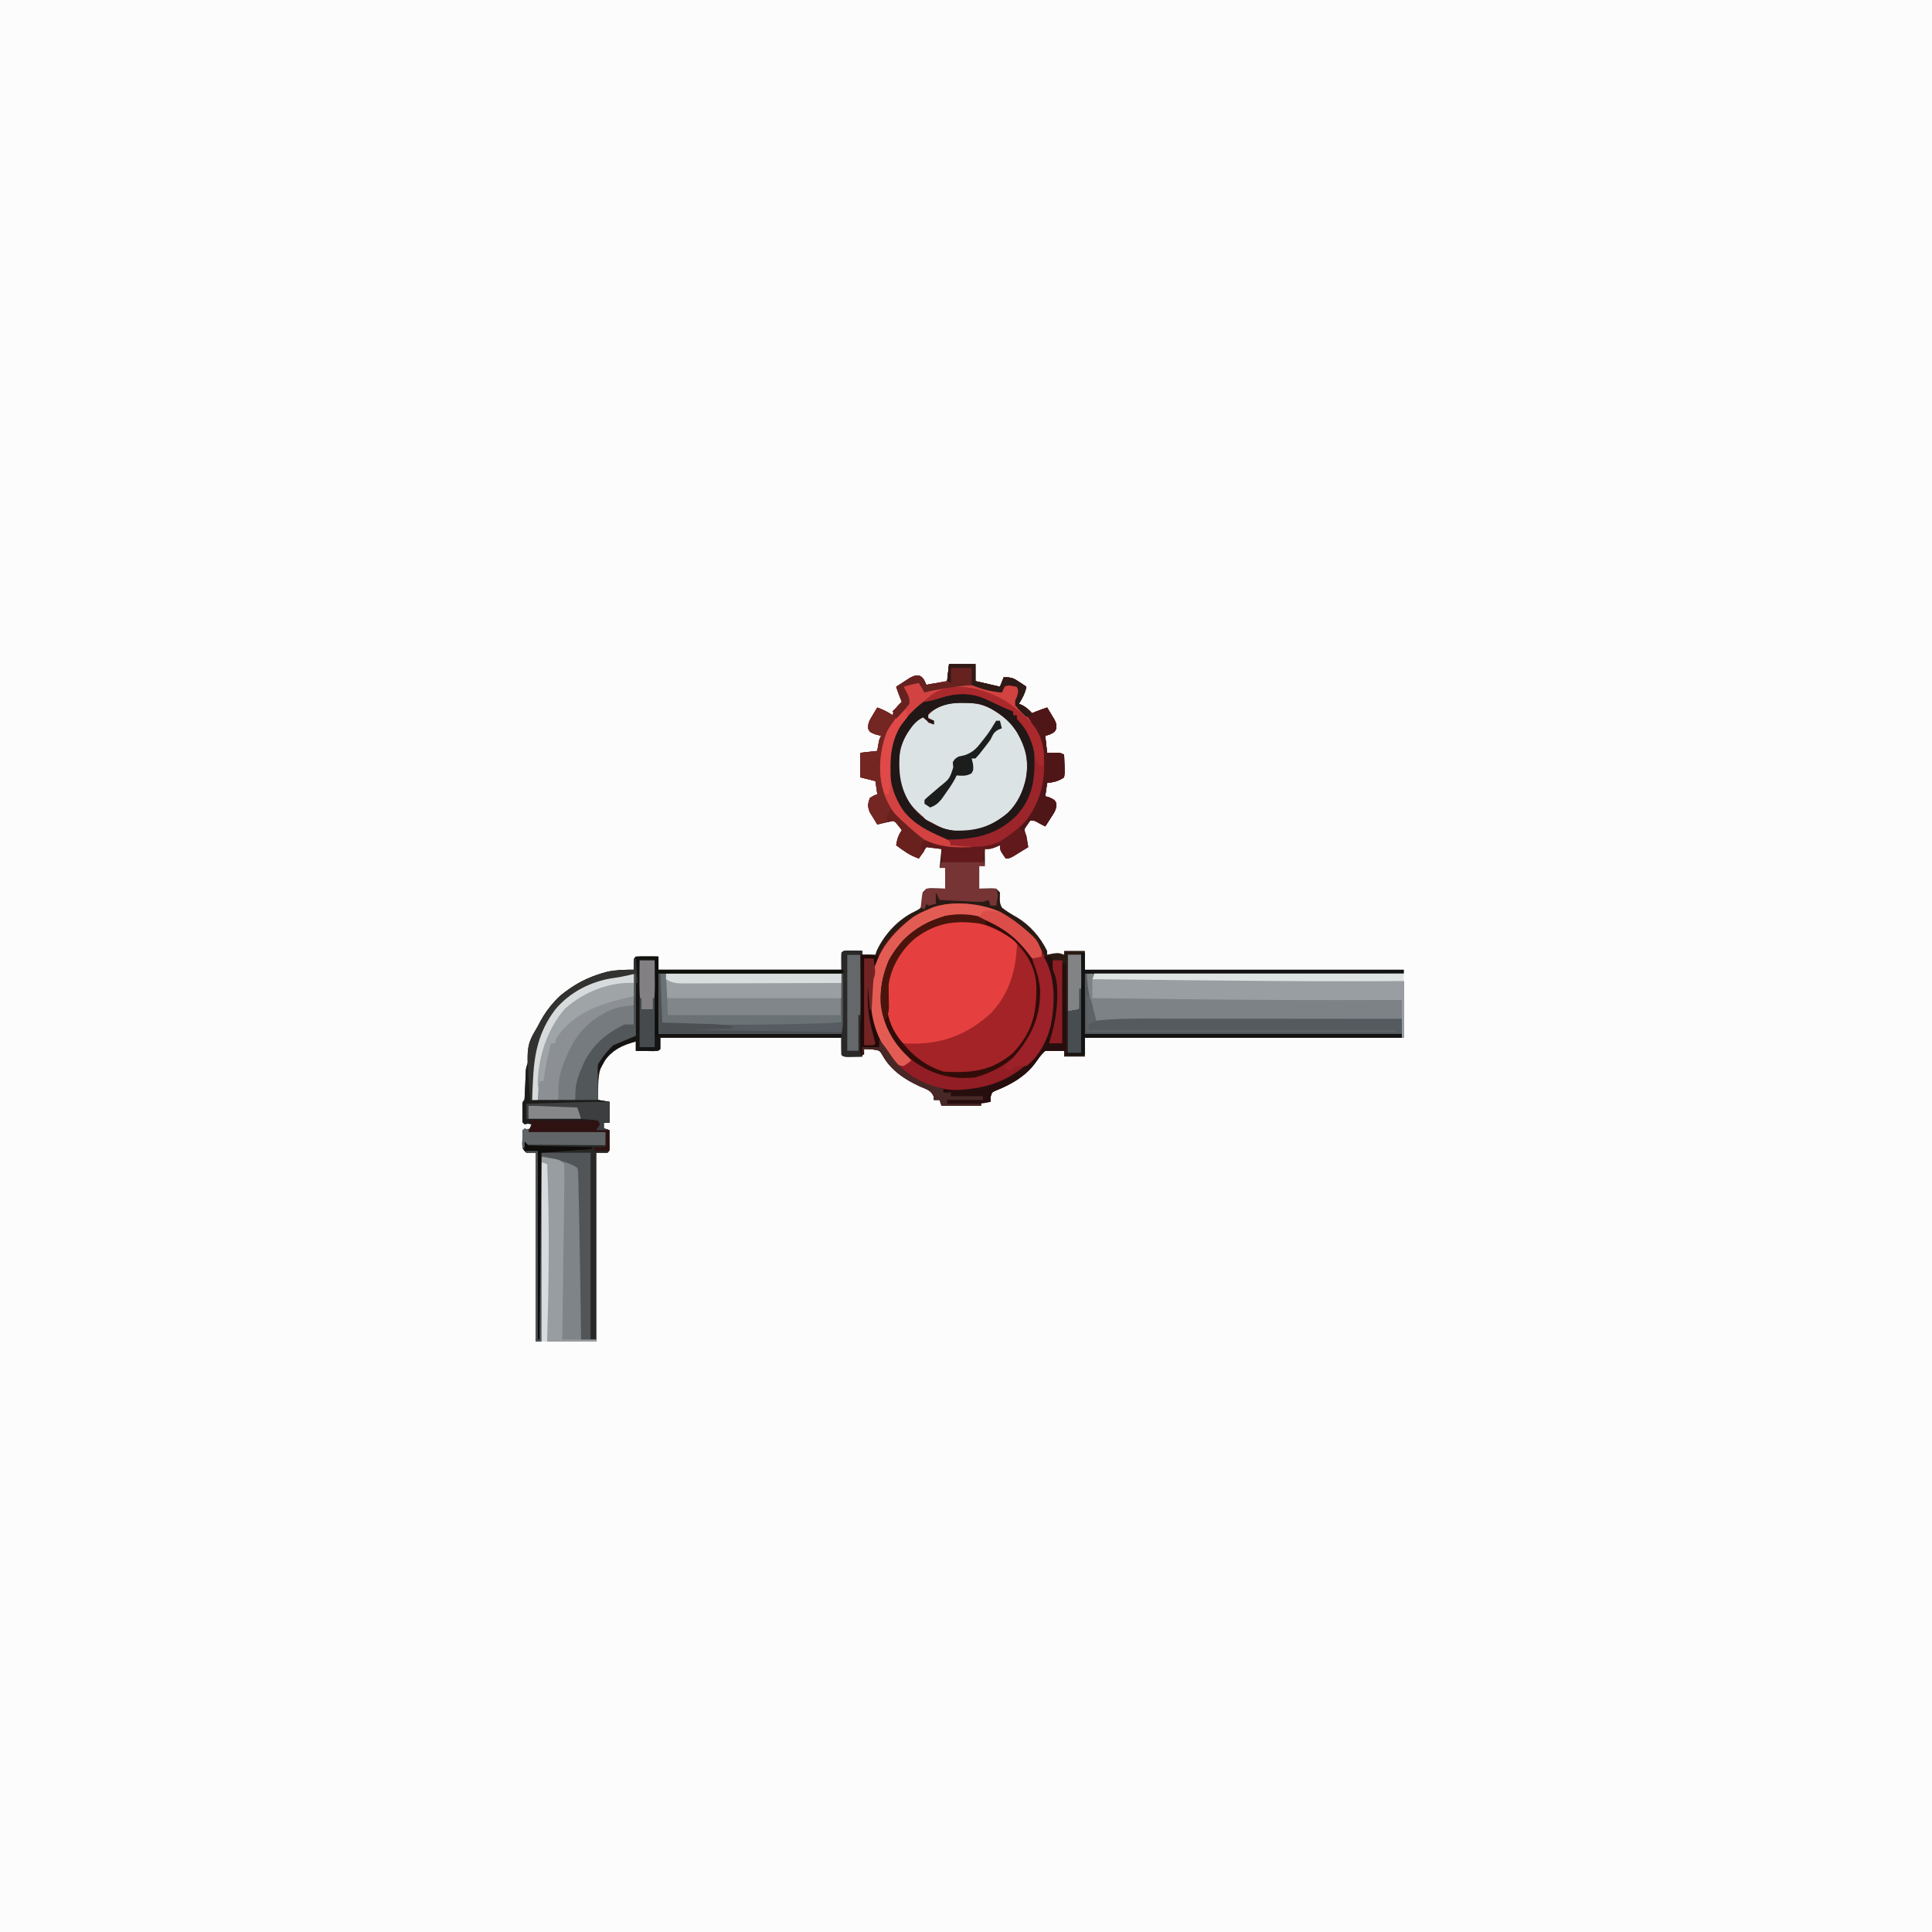 <svg version="1.1" xmlns="http://www.w3.org/2000/svg" width="1024" height="1024">
<path d="M0 0 C337.92 0 675.84 0 1024 0 C1024 337.92 1024 675.84 1024 1024 C686.08 1024 348.16 1024 0 1024 C0 686.08 0 348.16 0 0 Z " fill="#FCFCFC" transform="translate(0,0)"/>
<path d="M0 0 C4.62 0 9.24 0 14 0 C14 2.97 14 5.94 14 9 C18.29 9.99 22.58 10.98 27 12 C27.66 10.35 28.32 8.7 29 7 C33.14 7 33.99 7.32 37.25 9.5 C37.96 9.96 38.66 10.43 39.39 10.91 C39.92 11.27 40.45 11.63 41 12 C40.24 15.47 38.92 18 37 21 C37.6 21.27 38.2 21.54 38.81 21.81 C40.97 22.98 42.36 24.19 44 26 C45.14 25.54 45.14 25.54 46.31 25.06 C48.19 24.32 50.09 23.64 52 23 C52.87 24.41 53.72 25.83 54.56 27.25 C55.04 28.04 55.51 28.83 56 29.64 C57 32 57 32 56.81 34.22 C56 36 56 36 53.44 37.25 C52.63 37.5 51.83 37.75 51 38 C51.33 40.97 51.66 43.94 52 47 C53.67 46.97 53.67 46.97 55.38 46.94 C59 47 59 47 61 48 C61.08 49.96 61.14 51.92 61.19 53.88 C61.22 54.97 61.26 56.06 61.29 57.18 C61.2 58.11 61.1 59.04 61 60 C57.81 62.13 55.73 62.5 52 63 C51.67 65.31 51.34 67.62 51 70 C52.21 70.37 52.21 70.37 53.44 70.75 C56 72 56 72 56.84 73.75 C57.07 76.98 55.79 78.56 54.06 81.25 C53.5 82.14 52.93 83.03 52.35 83.95 C51.9 84.63 51.46 85.3 51 86 C50.05 85.5 49.1 85.01 48.12 84.5 C45.28 82.86 45.28 82.86 43 83 C41.22 84.71 41.22 84.71 40 87 C40.19 88.95 40.19 88.95 41 91 C41.35 93 41.68 95 42 97 C40.38 98.01 38.75 99 37.12 100 C35.77 100.84 35.77 100.84 34.38 101.69 C32 103 32 103 30 103 C27 98.62 27 98.62 27 96 C25.86 96.5 25.86 96.5 24.69 97 C22 98 22 98 19 98 C19 100.97 19 103.94 19 107 C18.01 107 17.02 107 16 107 C16 110.96 16 114.92 16 119 C17.44 118.96 18.89 118.92 20.38 118.88 C22.84 118.8 22.84 118.8 25 119 C25.66 119.66 26.32 120.32 27 121 C26.98 122.22 26.96 123.43 26.94 124.69 C27.05 126.9 27.05 126.9 28 129 C30.55 131.06 33.23 132.6 36.07 134.22 C42.99 138.42 48.45 144.73 52 152 C52 152.66 52 153.32 52 154 C52.93 153.81 53.86 153.63 54.81 153.44 C58 153 58 153 61 154 C61 153.34 61 152.68 61 152 C64.63 152 68.26 152 72 152 C72 155.3 72 158.6 72 162 C127.77 162 183.54 162 241 162 C241 162.66 241 163.32 241 164 C159.82 164.5 159.82 164.5 77 165 C76.67 165.66 76.34 166.32 76 167 C77.14 167 78.28 167 79.45 166.99 C93.99 166.97 108.52 166.95 123.06 166.94 C124.8 166.94 124.8 166.94 126.57 166.93 C156.34 166.92 186.11 166.97 215.88 167.5 C216.54 167.51 217.21 167.52 217.89 167.54 C225.6 167.68 233.3 167.83 241 168 C241 177.9 241 187.8 241 198 C185.23 198 129.46 198 72 198 C72 201.3 72 204.6 72 208 C68.37 208 64.74 208 61 208 C61 206.68 61 205.36 61 204 C57.45 203.75 54.4 203.93 51 205 C48.7 207.25 46.99 209.67 45.12 212.29 C39.82 219.05 32.53 222.94 24.68 226.06 C22.69 226.94 22.69 226.94 21.94 229.75 C21.97 230.86 21.97 230.86 22 232 C20.35 232 18.7 232 17 232 C17 232.66 17 233.32 17 234 C10.07 234 3.14 234 -4 234 C-4.33 233.01 -4.66 232.02 -5 231 C-5.99 231 -6.98 231 -8 231 C-8.03 230.41 -8.06 229.81 -8.1 229.2 C-9.51 225.75 -12.09 225.27 -15.44 223.81 C-23.34 220.15 -30.78 215.31 -35.12 207.5 C-36.71 204.87 -36.71 204.87 -39.01 204.41 C-41.49 204.06 -41.49 204.06 -45 204 C-45.33 205.32 -45.66 206.64 -46 208 C-47.65 208.03 -49.29 208.05 -50.94 208.06 C-51.85 208.07 -52.77 208.09 -53.71 208.1 C-56 208 -56 208 -57 207 C-57 204.03 -57 201.06 -57 198 C-88.68 198 -120.36 198 -153 198 C-153 199.98 -153 201.96 -153 204 C-154 205 -154 205 -156.72 205.1 C-158.38 205.08 -158.38 205.08 -160.06 205.06 C-161.17 205.05 -162.27 205.04 -163.41 205.04 C-164.69 205.02 -164.69 205.02 -166 205 C-166 203.35 -166 201.7 -166 200 C-173.72 202.11 -178.16 204.55 -183.31 210.81 C-186.5 216.7 -185.84 224.47 -186 231 C-184.02 231.33 -182.04 231.66 -180 232 C-180 235.63 -180 239.26 -180 243 C-180.99 243 -181.98 243 -183 243 C-183 243.99 -183 244.98 -183 246 C-182.01 246.33 -181.02 246.66 -180 247 C-179.97 248.81 -179.95 250.62 -179.94 252.44 C-179.93 253.45 -179.91 254.46 -179.9 255.5 C-180 258 -180 258 -181 259 C-182.98 259 -184.96 259 -187 259 C-187 292 -187 325 -187 359 C-195.58 359 -204.16 359 -213 359 C-212.99 357.15 -212.99 355.29 -212.98 353.39 C-212.97 347.14 -212.96 340.89 -212.95 334.63 C-212.94 330.86 -212.94 327.09 -212.92 323.31 C-212.87 303.85 -213.13 284.45 -214 265 C-214.66 264.67 -215.32 264.34 -216 264 C-216 295.35 -216 326.7 -216 359 C-216.99 359 -217.98 359 -219 359 C-219 326 -219 293 -219 259 C-220.65 259 -222.3 259 -224 259 C-226 257 -226 257 -226.2 254.62 C-226.17 253.71 -226.15 252.81 -226.12 251.88 C-226.11 250.96 -226.09 250.05 -226.07 249.12 C-226.05 248.42 -226.02 247.72 -226 247 C-224.35 246.67 -222.7 246.34 -221 246 C-221 245.34 -221 244.68 -221 244 C-222.65 243.67 -224.3 243.34 -226 243 C-226.03 241.19 -226.05 239.38 -226.06 237.56 C-226.07 236.55 -226.09 235.54 -226.1 234.5 C-226 232 -226 232 -225 231 C-224.83 229.23 -224.72 227.45 -224.64 225.67 C-223.58 206.45 -220.88 189.44 -206 175.62 C-194.45 166.24 -181.82 161.74 -167 162 C-167.02 161.03 -167.04 160.06 -167.06 159.06 C-167 156 -167 156 -166 155 C-163.98 154.93 -161.96 154.92 -159.94 154.94 C-158.83 154.95 -157.73 154.96 -156.59 154.96 C-155.31 154.98 -155.31 154.98 -154 155 C-154 157.31 -154 159.62 -154 162 C-121.99 162 -89.98 162 -57 162 C-57 159.03 -57 156.06 -57 153 C-56 152 -56 152 -53.71 151.9 C-52.34 151.92 -52.34 151.92 -50.94 151.94 C-50.02 151.95 -49.1 151.96 -48.15 151.96 C-47.44 151.98 -46.73 151.99 -46 152 C-46 152.66 -46 153.32 -46 154 C-43.69 154 -41.38 154 -39 154 C-38.79 153.34 -38.59 152.68 -38.38 152 C-34.33 143.19 -26.81 135.12 -18 131 C-14.89 129.39 -14.89 129.39 -14.42 127.05 C-14.21 125.04 -14.1 123.02 -14 121 C-12 119 -12 119 -9.62 118.8 C-8.71 118.83 -7.81 118.85 -6.88 118.88 C-5.27 118.92 -3.66 118.96 -2 119 C-2 115.37 -2 111.74 -2 108 C-2.99 108 -3.98 108 -5 108 C-4.67 104.7 -4.34 101.4 -4 98 C-6.64 97.67 -9.28 97.34 -12 97 C-13.32 98.98 -14.64 100.96 -16 103 C-20.67 101.44 -24.09 98.92 -28 96 C-27.45 92.63 -26.95 90.92 -25 88 C-26.32 86.35 -27.64 84.7 -29 83 C-32.02 83.59 -35.01 84.24 -38 85 C-38.87 83.62 -39.72 82.22 -40.56 80.81 C-41.04 80.04 -41.51 79.26 -42 78.46 C-43.21 75.48 -43.03 74.01 -42 71 C-39.94 69.69 -39.94 69.69 -38 69 C-38.33 66.69 -38.66 64.38 -39 62 C-41.64 61.34 -44.28 60.68 -47 60 C-47 55.71 -47 51.42 -47 47 C-42.55 46.5 -42.55 46.5 -38 46 C-37.78 44.58 -37.78 44.58 -37.56 43.12 C-37 40 -37 40 -36 38 C-36.97 37.75 -37.94 37.5 -38.94 37.25 C-42 36 -42 36 -42.84 34.22 C-43.05 31.23 -42.1 29.79 -40.56 27.25 C-39.85 26.05 -39.85 26.05 -39.13 24.83 C-38.76 24.22 -38.38 23.62 -38 23 C-35.03 24.12 -32.67 25.22 -30 27 C-29.73 26.4 -29.46 25.8 -29.19 25.19 C-28.02 23.03 -26.81 21.64 -25 20 C-25.31 19.24 -25.62 18.47 -25.94 17.69 C-26.68 15.81 -27.36 13.91 -28 12 C-26.43 10.96 -24.84 9.95 -23.25 8.94 C-21.93 8.08 -21.93 8.08 -20.58 7.21 C-18 6 -18 6 -15.8 6.07 C-14 7 -14 7 -12 11 C-6.56 10.01 -6.56 10.01 -1 9 C-0.67 6.03 -0.34 3.06 0 0 Z " fill="#2B1A14" transform="translate(503,352)"/>
<path d="M0 0 C4.62 0 9.24 0 14 0 C14 2.97 14 5.94 14 9 C18.29 9.99 22.58 10.98 27 12 C27.66 10.35 28.32 8.7 29 7 C33.14 7 33.99 7.32 37.25 9.5 C37.96 9.96 38.66 10.43 39.39 10.91 C40.19 11.45 40.19 11.45 41 12 C40.24 15.47 38.92 18 37 21 C37.6 21.27 38.2 21.54 38.81 21.81 C40.97 22.98 42.36 24.19 44 26 C45.14 25.54 45.14 25.54 46.31 25.06 C48.19 24.32 50.09 23.64 52 23 C52.87 24.41 53.72 25.83 54.56 27.25 C55.04 28.04 55.51 28.83 56 29.64 C57 32 57 32 56.81 34.22 C56 36 56 36 53.44 37.25 C52.63 37.5 51.83 37.75 51 38 C51.5 42.45 51.5 42.45 52 47 C53.67 46.97 53.67 46.97 55.38 46.94 C59 47 59 47 61 48 C61.08 49.96 61.14 51.92 61.19 53.88 C61.24 55.51 61.24 55.51 61.29 57.18 C61.2 58.11 61.1 59.04 61 60 C57.81 62.13 55.73 62.5 52 63 C51.67 65.31 51.34 67.62 51 70 C51.8 70.25 52.61 70.5 53.44 70.75 C56 72 56 72 56.84 73.75 C57.07 76.98 55.79 78.56 54.06 81.25 C53.5 82.14 52.93 83.03 52.35 83.95 C51.9 84.63 51.46 85.3 51 86 C50.05 85.5 49.1 85.01 48.12 84.5 C45.28 82.86 45.28 82.86 43 83 C41.22 84.71 41.22 84.71 40 87 C40.19 88.95 40.19 88.95 41 91 C41.35 93 41.68 95 42 97 C40.38 98.01 38.75 99 37.12 100 C36.22 100.56 35.32 101.11 34.38 101.69 C32 103 32 103 30 103 C27 98.62 27 98.62 27 96 C25.86 96.5 25.86 96.5 24.69 97 C22 98 22 98 19 98 C18.81 99.7 18.81 99.7 18.62 101.44 C18.42 102.61 18.21 103.79 18 105 C15.67 106.17 14.28 106.13 11.68 106.13 C10.41 106.13 10.41 106.13 9.12 106.14 C8.23 106.13 7.35 106.13 6.44 106.12 C5.55 106.13 4.66 106.13 3.74 106.14 C2.9 106.14 2.05 106.13 1.18 106.13 C0.02 106.13 0.02 106.13 -1.17 106.13 C-3 106 -3 106 -4 105 C-4.04 102.67 -4.04 100.33 -4 98 C-6.64 97.67 -9.28 97.34 -12 97 C-13.32 98.98 -14.64 100.96 -16 103 C-20.67 101.44 -24.09 98.92 -28 96 C-27.45 92.63 -26.95 90.92 -25 88 C-26.32 86.35 -27.64 84.7 -29 83 C-32.02 83.59 -35.01 84.24 -38 85 C-38.87 83.62 -39.72 82.22 -40.56 80.81 C-41.04 80.04 -41.51 79.26 -42 78.46 C-43.21 75.48 -43.03 74.01 -42 71 C-39.94 69.69 -39.94 69.69 -38 69 C-38.33 66.69 -38.66 64.38 -39 62 C-41.64 61.34 -44.28 60.68 -47 60 C-47 55.71 -47 51.42 -47 47 C-42.55 46.5 -42.55 46.5 -38 46 C-37.86 45.05 -37.71 44.1 -37.56 43.12 C-37 40 -37 40 -36 38 C-36.97 37.75 -37.94 37.5 -38.94 37.25 C-42 36 -42 36 -42.84 34.22 C-43.05 31.23 -42.1 29.79 -40.56 27.25 C-40.09 26.45 -39.62 25.65 -39.13 24.83 C-38.57 23.92 -38.57 23.92 -38 23 C-35.03 24.12 -32.67 25.22 -30 27 C-29.73 26.4 -29.46 25.8 -29.19 25.19 C-28.02 23.03 -26.81 21.64 -25 20 C-25.31 19.24 -25.62 18.47 -25.94 17.69 C-26.68 15.81 -27.36 13.91 -28 12 C-26.43 10.96 -24.84 9.95 -23.25 8.94 C-22.37 8.37 -21.49 7.8 -20.58 7.21 C-18 6 -18 6 -15.8 6.07 C-14 7 -14 7 -12 11 C-6.56 10.01 -6.56 10.01 -1 9 C-0.67 6.03 -0.34 3.06 0 0 Z " fill="#61191B" transform="translate(503,352)"/>
<path d="M0 0 C4.27 2.49 8 5.22 11.65 8.55 C12.36 9.17 13.07 9.78 13.8 10.42 C22.62 18.57 27.04 29.45 27.94 41.34 C28.42 55.46 25.99 68.05 16.54 78.99 C6.73 89.26 -4.17 94.55 -18.53 94.97 C-26.16 95.01 -33.34 94.82 -40.35 91.55 C-41.31 91.12 -42.27 90.69 -43.26 90.25 C-54.89 84.32 -62.63 73.63 -67.34 61.61 C-71.17 48.35 -69.38 32.82 -63.35 20.55 C-57.72 11.04 -48.63 2.66 -38.35 -1.45 C-37.21 -1.96 -37.21 -1.96 -36.05 -2.48 C-25.5 -6.29 -10.03 -4.69 0 0 Z " fill="#921D24" transform="translate(530.348,483.453)"/>
<path d="M0 0 C0 10.89 0 21.78 0 33 C-5.94 35.48 -5.94 35.48 -12 38 C-14.45 40.45 -16.17 42.23 -18 45 C-18.66 45.99 -19.32 46.98 -20 48 C-20.27 50.13 -20.27 50.13 -20.2 52.45 C-20.19 53.72 -20.19 53.72 -20.18 55.02 C-20.16 55.9 -20.14 56.78 -20.12 57.69 C-20.12 58.58 -20.11 59.47 -20.1 60.39 C-20.07 62.6 -20.04 64.8 -20 67 C-17.03 67.5 -17.03 67.5 -14 68 C-14 71.63 -14 75.26 -14 79 C-14.99 79 -15.98 79 -17 79 C-17 79.99 -17 80.98 -17 82 C-16.01 82.33 -15.02 82.66 -14 83 C-13.97 84.81 -13.95 86.62 -13.94 88.44 C-13.93 89.45 -13.91 90.46 -13.9 91.5 C-14 94 -14 94 -15 95 C-16.98 95 -18.96 95 -21 95 C-21 128 -21 161 -21 195 C-29.58 195 -38.16 195 -47 195 C-46.99 193.15 -46.99 191.29 -46.98 189.39 C-46.97 183.14 -46.96 176.89 -46.95 170.63 C-46.94 166.86 -46.94 163.09 -46.92 159.31 C-46.87 139.85 -47.13 120.45 -48 101 C-48.66 100.67 -49.32 100.34 -50 100 C-50 131.35 -50 162.7 -50 195 C-50.99 195 -51.98 195 -53 195 C-53 162 -53 129 -53 95 C-54.65 95 -56.3 95 -58 95 C-60 93 -60 93 -60.2 90.62 C-60.17 89.71 -60.15 88.81 -60.12 87.88 C-60.11 86.96 -60.09 86.05 -60.07 85.12 C-60.05 84.42 -60.02 83.72 -60 83 C-57.52 82.5 -57.52 82.5 -55 82 C-55 81.34 -55 80.68 -55 80 C-56.65 79.67 -58.3 79.34 -60 79 C-60.03 77.19 -60.05 75.38 -60.06 73.56 C-60.07 72.55 -60.09 71.54 -60.1 70.5 C-60 68 -60 68 -59 67 C-58.76 63.23 -58.6 59.47 -58.48 55.7 C-58.45 54.91 -58.41 54.11 -58.38 53.29 C-58.35 52.57 -58.33 51.84 -58.3 51.09 C-57.96 48.74 -57.16 47.06 -56 45 C-55.67 45.66 -55.34 46.32 -55 47 C-54.9 46.39 -54.8 45.79 -54.7 45.16 C-52.1 30.56 -45.7 18.72 -33.63 9.72 C-25.85 4.64 -18.15 2.22 -9 1 C-7.92 0.83 -7.92 0.83 -6.82 0.66 C-4.54 0.31 -2.32 0 0 0 Z " fill="#282926" transform="translate(337,516)"/>
<path d="M0 0 C1.65 0 3.3 0 5 0 C4.67 0.99 4.34 1.98 4 3 C5.71 3 5.71 3 7.45 2.99 C21.99 2.97 36.52 2.95 51.06 2.94 C52.8 2.94 52.8 2.94 54.57 2.93 C84.34 2.92 114.11 2.97 143.88 3.5 C144.54 3.51 145.21 3.52 145.89 3.54 C153.6 3.68 161.3 3.83 169 4 C169 13.9 169 23.8 169 34 C168.67 33.34 168.34 32.68 168 32 C112.56 32 57.12 32 0 32 C0 21.44 0 10.88 0 0 Z " fill="#7C8286" transform="translate(575,516)"/>
<path d="M0 0 C0.75 0 1.49 0.01 2.26 0.02 C8.68 0.22 13.42 1.75 18.69 5.5 C19.33 5.93 19.97 6.37 20.63 6.82 C27 11.65 32.12 19.67 33.69 27.5 C34.84 37.94 32.51 48.02 26 56.44 C20.1 62.57 11.82 66.98 3.36 67.84 C-4.19 67.92 -9.8 67.39 -16.31 63.5 C-17.86 62.63 -17.86 62.63 -19.44 61.75 C-25.82 56.76 -31.46 50.55 -33.31 42.5 C-34.53 32.38 -34.4 23.06 -28.31 14.5 C-27.63 13.51 -26.95 12.52 -26.25 11.5 C-24.35 9.54 -22.83 8.49 -20.31 7.5 C-19.32 8.99 -19.32 8.99 -18.31 10.5 C-17.32 10.83 -16.33 11.16 -15.31 11.5 C-15.31 10.84 -15.31 10.18 -15.31 9.5 C-16.63 8.84 -17.95 8.18 -19.31 7.5 C-14 1.34 -7.77 -0.07 0 0 Z " fill="#DBE3E5" transform="translate(510.312,372.5)"/>
<path d="M0 0 C2.28 2.21 2.28 2.21 2.94 4.99 C2.77 19.02 -2.44 30.42 -11.97 40.62 C-22.53 50.76 -35.51 56.03 -50.1 56.71 C-54.32 56.57 -57.44 56.17 -60.55 52.97 C-66.76 43.66 -68.1 32.36 -66.26 21.49 C-63.15 9.94 -56.39 0.73 -46.06 -5.36 C-29.84 -13.72 -14.6 -9.59 0 0 Z " fill="#E5403F" transform="translate(536.723,497.789)"/>
<path d="M0 0 C0 10.89 0 21.78 0 33 C-5.94 35.48 -5.94 35.48 -12 38 C-14.45 40.45 -16.17 42.23 -18 45 C-18.66 45.99 -19.32 46.98 -20 48 C-20.27 50.13 -20.27 50.13 -20.2 52.45 C-20.19 53.72 -20.19 53.72 -20.18 55.02 C-20.16 55.9 -20.14 56.78 -20.12 57.69 C-20.12 58.58 -20.11 59.47 -20.1 60.39 C-20.07 62.6 -20.04 64.8 -20 67 C-17.03 67.5 -17.03 67.5 -14 68 C-14 71.63 -14 75.26 -14 79 C-14.99 79 -15.98 79 -17 79 C-17 79.99 -17 80.98 -17 82 C-16.01 82.5 -16.01 82.5 -15 83 C-16.98 83 -18.96 83 -21 83 C-20.01 81.51 -20.01 81.51 -19 80 C-20.75 78.25 -23.02 78.87 -25.35 78.86 C-26.47 78.86 -26.47 78.86 -27.61 78.87 C-28.38 78.87 -29.15 78.87 -29.93 78.86 C-31.56 78.86 -33.18 78.87 -34.81 78.87 C-37.29 78.87 -39.77 78.87 -42.26 78.86 C-43.83 78.86 -45.41 78.87 -46.99 78.87 C-48.1 78.86 -48.1 78.86 -49.24 78.86 C-52.66 78.88 -55.7 79.09 -59 80 C-60 79 -60 79 -60.13 76.53 C-60.13 75.53 -60.13 74.53 -60.12 73.5 C-60.13 72.5 -60.13 71.5 -60.13 70.47 C-60 68 -60 68 -59 67 C-58.76 63.23 -58.6 59.47 -58.48 55.7 C-58.45 54.91 -58.41 54.11 -58.38 53.29 C-58.35 52.57 -58.33 51.84 -58.3 51.09 C-57.96 48.74 -57.16 47.06 -56 45 C-55.67 45.66 -55.34 46.32 -55 47 C-54.9 46.39 -54.8 45.79 -54.7 45.16 C-52.1 30.56 -45.7 18.72 -33.63 9.72 C-25.85 4.64 -18.15 2.22 -9 1 C-7.92 0.83 -7.92 0.83 -6.82 0.66 C-4.54 0.31 -2.32 0 0 0 Z " fill="#1D1C1B" transform="translate(337,516)"/>
<path d="M0 0 C31.68 0 63.36 0 96 0 C96 8.58 96 17.16 96 26 C76.45 26.74 56.97 27.16 37.41 27.13 C33.92 27.12 30.43 27.13 26.94 27.13 C23.56 27.14 20.18 27.14 16.8 27.13 C15.55 27.13 14.31 27.14 13.02 27.14 C11.88 27.14 10.73 27.13 9.56 27.13 C8.55 27.13 7.55 27.13 6.51 27.13 C4 27 4 27 1 26 C-0.7 17.5 0 8.67 0 0 Z " fill="#80868A" transform="translate(350,516)"/>
<path d="M0 0 C1.37 0.02 1.37 0.02 2.78 0.04 C3.7 0.04 4.62 0.05 5.56 0.06 C6.27 0.07 6.98 0.09 7.71 0.1 C7.69 1.11 7.69 1.11 7.67 2.13 C7.52 9.11 7.37 16.08 7.23 23.06 C7.18 25.66 7.12 28.27 7.07 30.88 C6.98 34.61 6.91 38.35 6.84 42.09 C6.81 43.26 6.78 44.43 6.75 45.64 C6.73 46.72 6.71 47.8 6.69 48.91 C6.67 49.87 6.65 50.82 6.63 51.81 C6.56 54.13 6.56 54.13 7.71 56.1 C6.07 56.12 4.42 56.14 2.78 56.16 C1.86 56.17 0.94 56.18 0 56.2 C-2.29 56.1 -2.29 56.1 -3.29 55.1 C-3.29 52.13 -3.29 49.16 -3.29 46.1 C-34.97 46.1 -66.65 46.1 -99.29 46.1 C-99.29 48.08 -99.29 50.06 -99.29 52.1 C-100.29 53.1 -100.29 53.1 -103.01 53.2 C-104.66 53.18 -104.66 53.18 -106.35 53.16 C-108 53.15 -108 53.15 -109.7 53.13 C-110.55 53.12 -111.4 53.11 -112.29 53.1 C-112.29 51.45 -112.29 49.8 -112.29 48.1 C-119.2 49.99 -124.73 52.07 -128.76 58.42 C-130 60.62 -131.17 62.83 -132.29 65.1 C-132.62 65.1 -132.95 65.1 -133.29 65.1 C-133.77 59.61 -131.59 57.26 -128.21 53.18 C-123.25 47.81 -119.58 46.92 -112.29 45.1 C-112.29 34.21 -112.29 23.32 -112.29 12.1 C-115.26 12.76 -118.23 13.42 -121.29 14.1 C-123.01 14.34 -124.74 14.57 -126.47 14.79 C-138.69 16.97 -149.54 23.87 -156.91 33.72 C-164.59 45.21 -166.25 56.15 -166.85 69.6 C-166.89 70.52 -166.93 71.43 -166.98 72.38 C-167.08 74.62 -167.19 76.86 -167.29 79.1 C-167.62 79.1 -167.95 79.1 -168.29 79.1 C-170.52 50.65 -170.52 50.65 -164.29 40.1 C-163.74 39.12 -163.2 38.14 -162.64 37.13 C-154.48 23.38 -142.79 15.09 -127.29 11.1 C-122.5 10.17 -118.14 10.01 -113.29 10.1 C-113.31 9.13 -113.33 8.16 -113.35 7.16 C-113.29 4.1 -113.29 4.1 -112.29 3.1 C-110.27 3.03 -108.24 3.01 -106.22 3.04 C-105.12 3.04 -104.01 3.05 -102.88 3.06 C-102.02 3.07 -101.17 3.09 -100.29 3.1 C-100.29 5.41 -100.29 7.72 -100.29 10.1 C-68.28 10.1 -36.27 10.1 -3.29 10.1 C-3.29 7.13 -3.29 4.16 -3.29 1.1 C-2.29 0.1 -2.29 0.1 0 0 Z M-99.29 12.1 C-99.64 25.18 -99.64 25.18 -98.29 38.1 C-95.17 39.14 -93 39.22 -89.73 39.23 C-88.59 39.23 -87.44 39.23 -86.26 39.24 C-85.02 39.23 -83.77 39.23 -82.48 39.23 C-81.18 39.23 -79.88 39.23 -78.54 39.23 C-75.77 39.23 -72.99 39.23 -70.22 39.23 C-66.76 39.22 -63.3 39.23 -59.84 39.23 C-40.96 39.26 -22.15 38.81 -3.29 38.1 C-3.29 29.52 -3.29 20.94 -3.29 12.1 C-34.97 12.1 -66.65 12.1 -99.29 12.1 Z " fill="#151413" transform="translate(449.285,503.902)"/>
<path d="M0 0 C4.27 0.49 7.18 2.94 10 6 C16.32 14.99 19.27 22.94 18 34 C14.85 45.83 10 52.63 -0.44 58.74 C-8.31 62.61 -17.26 63.72 -25.77 61.17 C-27.93 60.21 -29.95 59.17 -32 58 C-32.73 57.66 -33.45 57.33 -34.2 56.98 C-36 56 -36 56 -36.62 54.12 C-36.75 53.42 -36.87 52.72 -37 52 C-37.64 50.65 -38.3 49.31 -39 48 C-37 47 -37 47 -33.88 47.94 C-32.93 48.29 -31.98 48.64 -31 49 C-28.17 45.56 -25.66 42.01 -23.19 38.31 C-18.95 32.4 -18.95 32.4 -15 31.31 C-14.01 31.21 -13.02 31.11 -12 31 C-11.31 28.51 -11 26.62 -11 24 C-10.34 24 -9.68 24 -9 24 C-8.75 23.45 -8.5 22.89 -8.25 22.32 C-6.77 19.58 -5.01 17.3 -3.06 14.88 C-2.37 14.01 -1.68 13.14 -0.97 12.24 C1 10 1 10 4 8 C4 6.68 4 5.36 4 4 C3.01 4.33 2.02 4.66 1 5 C0.5 2.52 0.5 2.52 0 0 Z " fill="#DCE3E5" transform="translate(526,378)"/>
<path d="M0 0 C15.69 -0.03 31.37 -0.05 47.06 -0.06 C48.8 -0.06 48.8 -0.06 50.57 -0.07 C80.34 -0.08 110.11 -0.03 139.88 0.5 C140.54 0.51 141.21 0.52 141.89 0.54 C149.6 0.68 157.3 0.83 165 1 C165 10.9 165 20.8 165 31 C164.67 31 164.34 31 164 31 C164 24.4 164 17.8 164 11 C161.29 11.01 161.29 11.01 158.53 11.02 C149.71 11.04 140.88 11.05 132.06 11.06 C130.84 11.06 130.84 11.06 129.59 11.07 C99.66 11.09 69.74 10.86 39.81 10.5 C38.81 10.49 37.81 10.48 36.78 10.46 C24.52 10.32 12.26 10.16 0 10 C0 6.7 0 3.4 0 0 Z " fill="#999EA2" transform="translate(579,519)"/>
<path d="M0 0 C2.59 0.42 5.17 0.86 7.75 1.31 C8.84 1.49 8.84 1.49 9.96 1.67 C11.02 1.86 11.02 1.86 12.11 2.05 C12.76 2.16 13.41 2.27 14.08 2.38 C16.6 3.19 18.06 4.19 20 6 C20.54 8.38 20.54 8.38 20.61 11.25 C20.64 12.33 20.67 13.41 20.7 14.53 C20.72 15.71 20.73 16.89 20.75 18.11 C20.77 19.35 20.8 20.58 20.83 21.86 C20.92 25.91 20.97 29.95 21 34 C21.01 34.68 21.01 35.35 21.02 36.05 C21.1 45.74 21.1 55.43 21.07 65.13 C21.06 68.74 21.05 72.36 21.05 75.97 C21.04 82.98 21.02 89.99 21 97 C23.64 97 26.28 97 29 97 C29 97.33 29 97.66 29 98 C20.42 98 11.84 98 3 98 C3.01 95.22 3.01 95.22 3.02 92.39 C3.03 86.14 3.04 79.89 3.05 73.63 C3.06 69.86 3.06 66.09 3.08 62.31 C3.13 42.85 2.87 23.45 2 4 C1.34 3.67 0.68 3.34 0 3 C0 2.01 0 1.02 0 0 Z " fill="#7F8488" transform="translate(287,613)"/>
<path d="M0 0 C2.81 2.64 4.85 5.12 6.69 8.5 C7.1 9.25 7.52 10.01 7.95 10.78 C11.78 18.86 11.43 31.72 8.81 40.12 C7.03 44.38 4.69 48.26 2 52 C1.57 52.61 1.14 53.22 0.7 53.84 C-4.79 60.91 -12.35 65.02 -21 67 C-23.96 67.31 -26.9 67.38 -29.88 67.38 C-30.67 67.37 -31.47 67.37 -32.28 67.37 C-38.29 67.24 -42.9 66.3 -48 63 C-49.05 62.4 -50.1 61.8 -51.19 61.19 C-54.65 58.5 -57.29 55.42 -60 52 C-59.16 52.05 -58.33 52.09 -57.46 52.14 C-40.04 52.68 -26.06 47.45 -13.33 35.55 C-3.91 25.22 -0.67 13.6 0 0 Z " fill="#A42326" transform="translate(539,501)"/>
<path d="M0 0 C0 5.61 0 11.22 0 17 C-3.12 17.77 -3.12 17.77 -6.31 18.56 C-16.72 21.41 -25.53 26.42 -31 36 C-32.1 38.22 -33.11 40.44 -34.04 42.73 C-35 45 -35 45 -36.54 47.75 C-38.3 51.66 -38.77 55.15 -39.19 59.38 C-39.27 60.11 -39.35 60.85 -39.44 61.61 C-39.63 63.4 -39.82 65.2 -40 67 C-44.62 67 -49.24 67 -54 67 C-54.39 44.55 -54.39 44.55 -52 37 C-51.76 36.2 -51.51 35.4 -51.26 34.57 C-46.59 21.31 -37.11 11.27 -24.56 5.12 C-19.15 2.85 -13.8 1.77 -8 1 C-7.27 0.89 -6.54 0.78 -5.79 0.66 C-1.39 0 -1.39 0 0 0 Z " fill="#8C9094" transform="translate(336,516)"/>
<path d="M0 0 C0.33 0 0.66 0 1 0 C1.04 0.68 1.07 1.36 1.11 2.05 C1.53 7.93 2.44 13.21 4.28 18.81 C4.95 20.86 5.49 22.91 6 25 C6.62 24.93 7.24 24.86 7.88 24.79 C15.96 23.95 23.99 23.86 32.11 23.89 C33.6 23.89 35.09 23.89 36.58 23.89 C40.59 23.89 44.6 23.89 48.61 23.9 C52.81 23.9 57.01 23.91 61.21 23.91 C69.16 23.91 77.1 23.92 85.04 23.93 C94.09 23.94 103.14 23.94 112.19 23.95 C130.8 23.96 149.4 23.98 168 24 C168 26.64 168 29.28 168 32 C112.56 32 57.12 32 0 32 C0 21.44 0 10.88 0 0 Z " fill="#545A5E" transform="translate(575,516)"/>
<path d="M0 0 C4.62 0 9.24 0 14 0 C14 2.97 14 5.94 14 9 C18.29 9.99 22.58 10.98 27 12 C27.66 10.35 28.32 8.7 29 7 C33.14 7 33.99 7.32 37.25 9.5 C37.96 9.96 38.66 10.43 39.39 10.91 C40.19 11.45 40.19 11.45 41 12 C40.24 15.47 38.92 18 37 21 C37.6 21.27 38.2 21.54 38.81 21.81 C40.97 22.98 42.36 24.19 44 26 C45.14 25.54 45.14 25.54 46.31 25.06 C48.19 24.32 50.09 23.64 52 23 C52.87 24.41 53.72 25.83 54.56 27.25 C55.04 28.04 55.51 28.83 56 29.64 C57 32 57 32 56.81 34.22 C56 36 56 36 53.44 37.25 C52.63 37.5 51.83 37.75 51 38 C51.5 42.45 51.5 42.45 52 47 C53.67 46.97 53.67 46.97 55.38 46.94 C59 47 59 47 61 48 C61.08 49.96 61.14 51.92 61.19 53.88 C61.24 55.51 61.24 55.51 61.29 57.18 C61.2 58.11 61.1 59.04 61 60 C57.81 62.13 55.73 62.5 52 63 C51.67 65.31 51.34 67.62 51 70 C51.8 70.25 52.61 70.5 53.44 70.75 C56 72 56 72 56.84 73.75 C57.07 76.98 55.79 78.56 54.06 81.25 C53.5 82.14 52.93 83.03 52.35 83.95 C51.9 84.63 51.46 85.3 51 86 C50.05 85.5 49.1 85.01 48.12 84.5 C45.28 82.86 45.28 82.86 43 83 C41.61 84.96 40.27 86.96 39 89 C38.34 88.01 37.68 87.02 37 86 C37.39 85.52 37.77 85.03 38.17 84.53 C47.6 72.39 50.62 60.24 49 45 C47.4 36.72 44.08 29.82 38 24 C37.01 23.34 36.02 22.68 35 22 C35.59 18.98 36.23 15.98 37 13 C34.22 10.67 34.22 10.67 31.31 11.38 C30.55 11.58 29.79 11.79 29 12 C28.67 12.99 28.34 13.98 28 15 C20.68 14.24 20.68 14.24 17.15 12.98 C8.94 10.42 -0.03 11.45 -8.01 14.34 C-10 15 -10 15 -13 15 C-14.69 12.5 -14.69 12.5 -16 10 C-18.76 10.52 -21.33 11.11 -24 12 C-23.5 12.93 -23.01 13.86 -22.5 14.81 C-21 18 -21 18 -21 21 C-22.36 22.73 -22.36 22.73 -24.19 24.62 C-33.48 34.92 -35.66 45.45 -35.33 59.04 C-34.87 64.52 -33.26 69.03 -31 74 C-30.67 74.99 -30.34 75.98 -30 77 C-31.44 79.19 -31.44 79.19 -33 81 C-32.67 81.66 -32.34 82.32 -32 83 C-34.97 83.99 -34.97 83.99 -38 85 C-38.87 83.62 -39.72 82.22 -40.56 80.81 C-41.04 80.04 -41.51 79.26 -42 78.46 C-43.21 75.48 -43.03 74.01 -42 71 C-39.94 69.69 -39.94 69.69 -38 69 C-38.33 66.69 -38.66 64.38 -39 62 C-41.64 61.34 -44.28 60.68 -47 60 C-47 55.71 -47 51.42 -47 47 C-42.55 46.5 -42.55 46.5 -38 46 C-37.86 45.05 -37.71 44.1 -37.56 43.12 C-37 40 -37 40 -36 38 C-36.97 37.75 -37.94 37.5 -38.94 37.25 C-42 36 -42 36 -42.84 34.22 C-43.05 31.23 -42.1 29.79 -40.56 27.25 C-40.09 26.45 -39.62 25.65 -39.13 24.83 C-38.57 23.92 -38.57 23.92 -38 23 C-35.03 24.12 -32.67 25.22 -30 27 C-29.73 26.4 -29.46 25.8 -29.19 25.19 C-28.02 23.03 -26.81 21.64 -25 20 C-25.31 19.24 -25.62 18.47 -25.94 17.69 C-26.68 15.81 -27.36 13.91 -28 12 C-26.43 10.96 -24.84 9.95 -23.25 8.94 C-22.37 8.37 -21.49 7.8 -20.58 7.21 C-18 6 -18 6 -15.8 6.07 C-14 7 -14 7 -12 11 C-6.56 10.01 -6.56 10.01 -1 9 C-0.67 6.03 -0.34 3.06 0 0 Z " fill="#742623" transform="translate(503,352)"/>
<path d="M0 0 C0 0.66 0 1.32 0 2 C0.66 2 1.32 2 2 2 C3.62 3.91 3.62 3.91 5.44 6.5 C6.03 7.34 6.63 8.17 7.25 9.03 C11.1 15.55 12.54 21.33 12.44 28.88 C12.43 29.66 12.43 30.45 12.42 31.26 C12.25 37.49 11.13 42.55 8 48 C7.4 49.05 6.8 50.1 6.19 51.19 C-0.38 59.63 -8.3 65.68 -19 68 C-32.6 69.22 -42.11 67.74 -53.21 59.33 C-60.18 52.95 -65.54 43.72 -66.3 34.27 C-66.32 32.93 -66.32 31.59 -66.31 30.25 C-66.31 29.55 -66.3 28.84 -66.3 28.12 C-66.05 16.98 -62.23 8.4 -54.75 0.25 C-50.94 -3.37 -46.92 -5.26 -42 -7 C-40.77 -7.45 -40.77 -7.45 -39.52 -7.91 C-24.46 -12.95 -13.15 -7.52 0 0 Z M-45 1 C-45 1.99 -45 2.98 -45 4 C-44.01 4.33 -43.02 4.66 -42 5 C-42 5.66 -42 6.32 -42 7 C-44.47 5.85 -46.05 4.95 -48 3 C-53.98 6.87 -57.78 13.33 -60 20 C-61.01 32.51 -60.25 41.79 -52.39 52.11 C-47.12 57.98 -38.92 62.61 -31 63.24 C-19.58 63.48 -11.81 61.24 -2.97 53.91 C3.88 47.26 7.08 38.49 7.44 29.06 C7.27 23.04 5.79 18.3 3 13 C2.67 12.37 2.35 11.75 2.01 11.11 C-2.22 4.26 -10.32 -1.71 -18 -4 C-20.78 -4.27 -23.41 -4.43 -26.19 -4.44 C-27.31 -4.44 -27.31 -4.44 -28.46 -4.45 C-34.86 -4.32 -39.69 -2.65 -45 1 Z " fill="#201716" transform="translate(537,377)"/>
<path d="M0 0 C30.69 0 61.38 0 93 0 C93 4.29 93 8.58 93 13 C62.31 13 31.62 13 0 13 C0 8.71 0 4.42 0 0 Z " fill="#9A9FA3" transform="translate(353,516)"/>
<path d="M0 0 C1.16 3.4 0.81 5.24 -0.4 8.58 C-4.33 20.82 -3.78 35.42 2.11 46.89 C3.05 48.43 3.05 48.43 4 50 C4.65 51.08 5.31 52.16 5.98 53.27 C11.1 60.83 16.72 65.24 25 69 C25.77 69.36 26.53 69.72 27.32 70.09 C38.4 74.3 53.19 73.28 64.14 69.33 C74.96 64.31 84.36 56.12 89 45 C93.95 30.24 93.05 16.43 88 2 C89.32 2 90.64 2 92 2 C97.4 18.2 97.5 32.02 91 48 C93.31 48 95.62 48 98 48 C98 34.14 98 20.28 98 6 C98.66 6 99.32 6 100 6 C100 21.18 100 36.36 100 52 C96.37 52 92.74 52 89 52 C86.43 53.78 86.43 53.78 85 56.5 C79.28 64.76 71.9 69.4 62.68 73.06 C60.69 73.94 60.69 73.94 59.94 76.75 C59.96 77.49 59.98 78.24 60 79 C58.35 79 56.7 79 55 79 C55 79.66 55 80.32 55 81 C48.07 81 41.14 81 34 81 C33.67 80.01 33.34 79.02 33 78 C32.01 78 31.02 78 30 78 C29.95 77.11 29.95 77.11 29.9 76.2 C28.49 72.75 25.91 72.27 22.56 70.81 C14.66 67.15 7.22 62.31 2.88 54.5 C1.29 51.87 1.29 51.87 -1.01 51.41 C-3.49 51.06 -3.49 51.06 -7 51 C-7 51.99 -7 52.98 -7 54 C-8.98 54 -10.96 54 -13 54 C-11.02 53.5 -11.02 53.5 -9 53 C-9 35.84 -9 18.68 -9 1 C-2 1 -2 1 0 2 C0 1.34 0 0.68 0 0 Z " fill="#220A08" transform="translate(465,505)"/>
<path d="M0 0 C7.92 4.62 18.14 11.75 21.65 20.55 C21.65 21.54 21.65 22.53 21.65 23.55 C20 23.88 18.35 24.21 16.65 24.55 C16.02 23.68 16.02 23.68 15.37 22.79 C7.7 12.58 -1.41 4.96 -14.35 2.55 C-27.4 1.4 -37.57 4.37 -47.93 12.4 C-56.67 20.17 -61.43 30.78 -62.64 42.35 C-63.06 56.34 -56.74 68.48 -47.35 78.55 C-49.1 80.11 -49.1 80.11 -51.35 81.55 C-54.31 81.38 -55.26 80.64 -57.31 78.46 C-67.4 64.5 -70.2 52.62 -68.35 35.55 C-65.87 21.22 -57.57 11.31 -46.35 2.55 C-43.76 0.95 -41.17 -0.33 -38.35 -1.45 C-37.21 -1.96 -37.21 -1.96 -36.05 -2.48 C-25.5 -6.29 -10.03 -4.69 0 0 Z " fill="#E35C54" transform="translate(530.348,483.453)"/>
<path d="M0 0 C2 -0.04 4 -0.04 6 0 C6.33 0.33 6.66 0.66 7 1 C15.91 1 24.82 1 34 1 C34 33.67 34 66.34 34 100 C32.35 100 30.7 100 29 100 C28.99 99.27 28.98 98.55 28.97 97.8 C28.87 90.8 28.77 83.8 28.66 76.81 C28.61 73.22 28.55 69.62 28.5 66.03 C28.38 57.04 28.22 48.05 28.04 39.05 C28 36.98 27.96 34.91 27.93 32.84 C27.85 28.91 27.75 24.98 27.65 21.05 C27.63 19.86 27.61 18.67 27.59 17.44 C27.56 16.35 27.53 15.27 27.49 14.15 C27.47 13.2 27.45 12.25 27.42 11.27 C27.28 10.52 27.14 9.77 27 9 C21.47 5.32 14.44 4.61 8 3 C8 35.34 8 67.68 8 101 C7.01 101 6.02 101 5 101 C5 68 5 35 5 1 C3.35 1 1.7 1 0 1 C0 0.67 0 0.34 0 0 Z " fill="#525558" transform="translate(279,610)"/>
<path d="M0 0 C0.66 0 1.32 0 2 0 C2 2.97 2 5.94 2 9 C57.77 9 113.54 9 171 9 C171 9.66 171 10.32 171 11 C115.23 11 59.46 11 2 11 C2 21.56 2 32.12 2 43 C57.44 43 112.88 43 170 43 C170 43.66 170 44.32 170 45 C114.56 45 59.12 45 2 45 C2 47.97 2 50.94 2 54 C-1.3 54 -4.6 54 -8 54 C-8 53.67 -8 53.34 -8 53 C-5.36 53 -2.72 53 0 53 C0 35.51 0 18.02 0 0 Z " fill="#121312" transform="translate(573,505)"/>
<path d="M0 0 C1.63 0.28 3.25 0.58 4.88 0.88 C5.78 1.04 6.68 1.2 7.62 1.37 C10 2 10 2 12 4 C12.16 6.95 12.19 9.81 12.14 12.76 C12.13 13.67 12.12 14.58 12.11 15.51 C12.07 18.52 12.02 21.53 11.98 24.54 C11.95 26.62 11.93 28.7 11.9 30.79 C11.83 36.27 11.76 41.76 11.67 47.25 C11.59 52.85 11.52 58.44 11.45 64.04 C11.31 75.03 11.16 86.01 11 97 C16.94 97 22.88 97 29 97 C29 97.33 29 97.66 29 98 C20.42 98 11.84 98 3 98 C3.01 95.22 3.01 95.22 3.02 92.39 C3.03 86.14 3.04 79.89 3.05 73.63 C3.06 69.86 3.06 66.09 3.08 62.31 C3.13 42.85 2.87 23.45 2 4 C1.34 3.67 0.68 3.34 0 3 C0 2.01 0 1.02 0 0 Z " fill="#989DA0" transform="translate(287,613)"/>
<path d="M0 0 C2.58 1.42 2.83 3.31 3.81 6 C4.59 5.71 5.36 5.42 6.16 5.12 C19.99 0.37 31.27 1.39 44.81 6 C45.14 4.68 45.47 3.36 45.81 2 C48.06 1.31 48.06 1.31 50.81 1 C53.12 2.44 53.12 2.44 54.81 4 C54.67 4.56 54.52 5.11 54.38 5.69 C54.1 6.83 54.1 6.83 53.81 8 C53.52 8.8 53.24 9.61 52.94 10.44 C52.51 13.25 52.51 13.25 55.06 15.62 C55.97 16.41 56.88 17.19 57.81 18 C58.81 19 59.81 20 60.81 21 C60.48 21.66 60.15 22.32 59.81 23 C59.33 22.43 58.84 21.86 58.34 21.28 C51.93 14.3 45.39 10.74 36.81 7 C35.6 6.42 35.6 6.42 34.37 5.83 C26.75 3.35 15.63 3.82 8.39 7.29 C-2.22 14.34 -10.63 22.71 -13.77 35.34 C-15.72 47.78 -14.49 58.19 -7.34 68.71 C-1.46 76.01 5.39 79.31 13.81 83 C15.15 83.66 16.49 84.32 17.81 85 C17.81 85.66 17.81 86.32 17.81 87 C21.44 87 25.07 87 28.81 87 C28.81 87.33 28.81 87.66 28.81 88 C14.47 88.64 4.8 87.02 -6.19 77 C-13.81 69.49 -18.63 61.05 -19.49 50.2 C-19.54 33.8 -15.26 22.41 -4.19 10 C-4.68 9.4 -5.18 8.8 -5.69 8.19 C-7.19 6 -7.19 6 -7.19 3 C-4.75 1.1 -3.13 0 0 0 Z " fill="#D14240" transform="translate(486.188,361)"/>
<path d="M0 0 C8.59 6.06 14.22 14.92 16.95 25.12 C18.63 37.97 16.9 48.78 9.46 59.48 C2.21 68.78 -6.33 74.33 -17.72 77.61 C-30.78 79.08 -42.09 75.78 -52.36 67.66 C-61.08 60.09 -66.81 49.84 -67.96 38.2 C-68.34 25.28 -64.47 14.15 -55.72 4.61 C-39.34 -11.27 -18.91 -12.1 0 0 Z M-54.97 7.79 C-63.18 18.1 -65.56 28.73 -64.72 41.61 C-63.59 47.71 -61.6 52.71 -57.72 57.61 C-57.11 58.39 -56.49 59.17 -55.85 59.98 C-49.93 67.07 -43.51 71.67 -34.72 74.61 C-20.02 75.37 -9.32 74.53 2.28 64.61 C12.45 53.8 14.79 43.47 14.55 29.07 C14.15 19.46 9.48 11.44 2.5 4.95 C-15.5 -9.51 -38.94 -9.32 -54.97 7.79 Z " fill="#320C09" transform="translate(534.723,493.395)"/>
<path d="M0 0 C4.62 0 9.24 0 14 0 C14 2.97 14 5.94 14 9 C18.29 9.99 22.58 10.98 27 12 C27.66 10.35 28.32 8.7 29 7 C33.14 7 33.99 7.32 37.25 9.5 C37.96 9.96 38.66 10.43 39.39 10.91 C39.92 11.27 40.45 11.63 41 12 C40.24 15.47 38.92 18 37 21 C37.6 21.27 38.2 21.54 38.81 21.81 C40.97 22.98 42.36 24.19 44 26 C44.76 25.69 45.53 25.38 46.31 25.06 C48.19 24.32 50.09 23.64 52 23 C52.87 24.41 53.72 25.83 54.56 27.25 C55.04 28.04 55.51 28.83 56 29.64 C57 32 57 32 56.81 34.22 C56 36 56 36 53.44 37.25 C52.63 37.5 51.83 37.75 51 38 C51.5 42.45 51.5 42.45 52 47 C53.67 46.97 53.67 46.97 55.38 46.94 C59 47 59 47 61 48 C61.08 49.96 61.14 51.92 61.19 53.88 C61.24 55.51 61.24 55.51 61.29 57.18 C61.2 58.11 61.1 59.04 61 60 C57.81 62.13 55.73 62.5 52 63 C51.67 65.31 51.34 67.62 51 70 C52.21 70.37 52.21 70.37 53.44 70.75 C56 72 56 72 56.84 73.75 C57.07 76.98 55.79 78.56 54.06 81.25 C53.5 82.14 52.93 83.03 52.35 83.95 C51.9 84.63 51.46 85.3 51 86 C50.05 85.5 49.1 85.01 48.12 84.5 C45.28 82.86 45.28 82.86 43 83 C41.61 84.96 40.27 86.96 39 89 C38.34 88.01 37.68 87.02 37 86 C37.39 85.52 37.77 85.03 38.17 84.53 C47.6 72.39 50.62 60.24 49 45 C47.4 36.72 44.08 29.82 38 24 C37.01 23.34 36.02 22.68 35 22 C35.59 18.98 36.23 15.98 37 13 C34.22 10.67 34.22 10.67 31.31 11.38 C30.55 11.58 29.79 11.79 29 12 C28.67 12.99 28.34 13.98 28 15 C22.13 14.48 17.45 13.24 12 11 C12 8.03 12 5.06 12 2 C8.37 2 4.74 2 1 2 C1 4.64 1 7.28 1 10 C0.34 9.67 -0.32 9.34 -1 9 C-0.67 6.03 -0.34 3.06 0 0 Z " fill="#4F1618" transform="translate(503,352)"/>
<path d="M0 0 C0 3.3 0 6.6 0 10 C-1.26 10.33 -2.52 10.66 -3.81 11 C-11.95 13.74 -19.8 19 -23.95 26.67 C-27.4 34.3 -30.5 41.57 -31 50 C-33.97 50 -36.94 50 -40 50 C-40.37 42.65 -39.84 36.8 -37 30 C-36.71 29.26 -36.42 28.52 -36.12 27.76 C-32.28 18.47 -27.54 11.44 -19 6 C-18.41 5.61 -17.82 5.22 -17.21 4.82 C-11.75 1.42 -6.43 0 0 0 Z " fill="#767B7F" transform="translate(336,533)"/>
<path d="M0 0 C0.33 0 0.66 0 1 0 C1.33 8.58 1.66 17.16 2 26 C33.35 26 64.7 26 97 26 C97 17.42 97 8.84 97 0 C97.33 0 97.66 0 98 0 C98 10.56 98 21.12 98 32 C65.66 32 33.32 32 0 32 C0 21.44 0 10.88 0 0 Z " fill="#565C61" transform="translate(349,516)"/>
<path d="M0 0 C54.12 0 108.24 0 164 0 C164 1.32 164 2.64 164 4 C155.63 4.03 147.25 4.05 138.88 4.06 C138.21 4.06 137.55 4.06 136.87 4.07 C106.6 4.1 76.33 3.81 46.06 3.5 C44.9 3.49 43.73 3.48 42.53 3.46 C28.02 3.31 13.51 3.16 -1 3 C-0.67 2.01 -0.34 1.02 0 0 Z " fill="#DEE4E2" transform="translate(580,516)"/>
<path d="M0 0 C1.95 1.42 3.78 2.9 5.6 4.48 C6.57 5.29 6.57 5.29 7.56 6.12 C14.49 11.95 17.77 17.29 18.84 26.61 C19.75 39.94 17.76 51.29 9.59 62.22 C6.34 65.9 2.65 68.73 -1.4 71.48 C-2.25 72.07 -3.09 72.67 -3.96 73.29 C-12.68 77.53 -21.05 76.32 -30.4 75.48 C-30.73 74.49 -31.06 73.5 -31.4 72.48 C-30.45 72.45 -29.49 72.43 -28.51 72.4 C-15.5 71.83 -5.24 69.21 4.28 59.82 C13.3 49.94 14.32 39.54 13.78 26.63 C13.14 19.13 9.48 13.9 4.6 8.48 C4.6 7.82 4.6 7.16 4.6 6.48 C3.94 6.48 3.28 6.48 2.6 6.48 C2.6 5.82 2.6 5.16 2.6 4.48 C1.91 4.21 1.22 3.94 0.5 3.67 C-3.83 1.89 -8.02 -0.17 -12.25 -2.18 C-20.65 -5.75 -28.54 -5.15 -37.04 -2.28 C-39.48 -1.5 -41.89 -0.98 -44.4 -0.52 C-33.29 -13.95 -12.37 -7.84 0 0 Z " fill="#9B252A" transform="translate(534.402,372.523)"/>
<path d="M0 0 C0.99 0 1.98 0 3 0 C3.33 7.26 3.66 14.52 4 22 C34.36 22 64.72 22 96 22 C96 23.32 96 24.64 96 26 C76.46 26.78 56.96 27.16 37.41 27.13 C33.92 27.12 30.43 27.13 26.94 27.13 C23.56 27.14 20.18 27.14 16.8 27.13 C15.55 27.13 14.31 27.14 13.02 27.14 C11.88 27.14 10.73 27.13 9.56 27.13 C8.55 27.13 7.55 27.13 6.51 27.13 C4 27 4 27 1 26 C0.22 22.57 -0.12 19.43 -0.1 15.92 C-0.09 14.99 -0.09 14.06 -0.09 13.1 C-0.08 12.14 -0.07 11.18 -0.06 10.19 C-0.06 9.21 -0.05 8.23 -0.05 7.22 C-0.04 4.81 -0.02 2.41 0 0 Z " fill="#6B7275" transform="translate(350,516)"/>
<path d="M0 0 C0.5 1.98 0.5 1.98 1 4 C0.01 4 -0.98 4 -2 4 C-2 7.96 -2 11.92 -2 16 C0.97 16 3.94 16 7 16 C8.53 19.07 7.55 21.7 7 25 C6.01 25 5.02 25 4 25 C3.5 23.51 3.5 23.51 3 22 C2.01 22.33 1.02 22.66 0 23 C-1.78 23.02 -3.55 22.97 -5.32 22.88 C-6.35 22.83 -7.38 22.78 -8.44 22.73 C-9.51 22.68 -10.58 22.62 -11.69 22.56 C-12.77 22.51 -13.85 22.46 -14.97 22.4 C-17.65 22.27 -20.32 22.14 -23 22 C-23.66 20.68 -24.32 19.36 -25 18 C-25 19.98 -25 21.96 -25 24 C-26.94 24.56 -26.94 24.56 -29 25 C-29.33 24.67 -29.66 24.34 -30 24 C-30.33 24.99 -30.66 25.98 -31 27 C-31.66 26.67 -32.32 26.34 -33 26 C-32.25 18.25 -32.25 18.25 -30 16 C-27.62 15.8 -27.62 15.8 -24.88 15.88 C-22.46 15.94 -22.46 15.94 -20 16 C-20 12.37 -20 8.74 -20 5 C-20.99 5 -21.98 5 -23 5 C-22.67 4.01 -22.34 3.02 -22 2 C-14.74 2 -7.48 2 0 2 C0 1.34 0 0.68 0 0 Z " fill="#763435" transform="translate(521,455)"/>
<path d="M0 0 C1.32 0 2.64 0 4 0 C9.4 16.2 9.5 30.02 3 46 C5.31 46 7.62 46 10 46 C10 32.14 10 18.28 10 4 C10.66 4 11.32 4 12 4 C12 19.18 12 34.36 12 50 C8.37 50 4.74 50 1 50 C-1.57 51.78 -1.57 51.78 -3 54.5 C-8.72 62.76 -16.1 67.4 -25.32 71.06 C-27.31 71.94 -27.31 71.94 -28.06 74.75 C-28.04 75.49 -28.02 76.24 -28 77 C-32.77 78.23 -37.42 78.11 -42.31 78.06 C-43.15 78.06 -43.98 78.05 -44.85 78.05 C-46.9 78.04 -48.95 78.02 -51 78 C-51 77.34 -51 76.68 -51 76 C-44.73 76 -38.46 76 -32 76 C-32 75.34 -32 74.68 -32 74 C-37.61 74 -43.22 74 -49 74 C-49 73.34 -49 72.68 -49 72 C-50.32 71.67 -51.64 71.34 -53 71 C-51.78 70.97 -50.56 70.95 -49.3 70.92 C-32.43 70.41 -19.85 67.37 -7.19 55.62 C2.06 45.79 4.45 33.22 4.43 20.05 C4.21 13.01 2.32 6.62 0 0 Z " fill="#270E0E" transform="translate(553,507)"/>
<path d="M0 0 C30.69 0 61.38 0 93 0 C93 1.65 93 3.3 93 5 C81.46 5.05 69.93 5.08 58.39 5.1 C53.04 5.11 47.68 5.13 42.33 5.15 C37.16 5.17 31.99 5.18 26.82 5.19 C24.85 5.19 22.88 5.2 20.91 5.21 C18.14 5.23 15.38 5.23 12.62 5.23 C11.4 5.24 11.4 5.24 10.15 5.25 C6.29 5.23 3.26 5.2 0 3 C0 2.01 0 1.02 0 0 Z " fill="#D8DDDD" transform="translate(353,516)"/>
<path d="M0 0 C7.59 11.39 7.42 25.91 4.88 38.88 C2.77 46.86 -1.28 54.96 -8 60 C-11.19 60.12 -11.19 60.12 -14 60 C-14.66 60.99 -15.32 61.98 -16 63 C-17.32 62.34 -18.64 61.68 -20 61 C-19.43 60.41 -18.86 59.81 -18.28 59.2 C-6.98 47.07 -0.35 36.26 -0.7 19.42 C-1.12 14.66 -2.31 10.45 -4 6 C-4.33 5.01 -4.66 4.02 -5 3 C-3.35 2.67 -1.7 2.34 0 2 C0 1.34 0 0.68 0 0 Z " fill="#9C2128" transform="translate(552,505)"/>
<path d="M0 0 C0 1.65 0 3.3 0 5 C-0.82 5.05 -1.65 5.1 -2.5 5.16 C-15.5 6.43 -29.32 11.79 -38 22 C-46.24 32.61 -49.7 47.14 -50.56 60.31 C-50.65 61.57 -50.73 62.82 -50.82 64.11 C-50.91 65.54 -50.91 65.54 -51 67 C-51.99 67 -52.98 67 -54 67 C-54.42 44.65 -54.42 44.65 -52 37 C-51.76 36.2 -51.51 35.4 -51.26 34.57 C-46.59 21.31 -37.11 11.27 -24.56 5.12 C-19.15 2.85 -13.8 1.77 -8 1 C-7.27 0.89 -6.54 0.78 -5.79 0.66 C-1.39 0 -1.39 0 0 0 Z " fill="#D8DBDB" transform="translate(336,516)"/>
<path d="M0 0 C0 2.31 0 4.62 0 7 C-1.21 7.27 -2.42 7.54 -3.66 7.81 C-18.41 11.26 -32.02 15.88 -41 29 C-41.33 29.99 -41.66 30.98 -42 32 C-42.66 32 -43.32 32 -44 32 C-46.4 41.93 -46.4 41.93 -48 52 C-48.66 52 -49.32 52 -50 52 C-50.33 53.32 -50.66 54.64 -51 56 C-51.41 41.23 -46.47 24.87 -36.56 13.62 C-26.91 4.9 -13 -0.68 0 0 Z " fill="#9FA4A7" transform="translate(336,521)"/>
<path d="M0 0 C0.33 0 0.66 0 1 0 C1 10.89 1 21.78 1 33 C-4.94 35.48 -4.94 35.48 -11 38 C-13.45 40.45 -15.17 42.23 -17 45 C-17.66 45.99 -18.32 46.98 -19 48 C-19.27 50.13 -19.27 50.13 -19.2 52.45 C-19.19 53.3 -19.18 54.14 -19.18 55.02 C-19.15 56.34 -19.15 56.34 -19.12 57.69 C-19.11 59.03 -19.11 59.03 -19.1 60.39 C-19.07 62.6 -19.04 64.8 -19 67 C-22.96 67 -26.92 67 -31 67 C-31.29 61.04 -30.6 56.83 -28.25 51.38 C-28 50.75 -27.74 50.12 -27.48 49.47 C-23.02 38.7 -15.37 31.99 -5 27 C-3.35 27 -1.7 27 0 27 C0 18.09 0 9.18 0 0 Z " fill="#525759" transform="translate(336,516)"/>
<path d="M0 0 C2.31 0 4.62 0 7 0 C7.21 34.28 7.21 34.28 6 51 C4.02 51 2.04 51 0 51 C0 34.17 0 17.34 0 0 Z " fill="#64686A" transform="translate(449,506)"/>
<path d="M0 0 C3.3 0 6.6 0 10 0 C10 2.31 10 4.62 10 7 C42.34 7 74.68 7 108 7 C108.33 6.01 108.66 5.02 109 4 C109 14.56 109 25.12 109 36 C108.67 36 108.34 36 108 36 C108 27.09 108 18.18 108 9 C75.66 9 43.32 9 10 9 C10 19.89 10 30.78 10 42 C9.01 42.5 9.01 42.5 8 43 C8 29.14 8 15.28 8 1 C5.36 1 2.72 1 0 1 C0 0.67 0 0.34 0 0 Z " fill="#0E100C" transform="translate(339,507)"/>
<path d="M0 0 C0.99 0.33 1.98 0.66 3 1 C4.33 1.11 5.67 1.18 7.01 1.21 C8.21 1.24 8.21 1.24 9.44 1.27 C10.3 1.28 11.16 1.3 12.04 1.32 C12.93 1.34 13.81 1.36 14.72 1.38 C17.54 1.44 20.37 1.5 23.19 1.56 C25.1 1.61 27.01 1.65 28.93 1.69 C33.62 1.8 38.31 1.9 43 2 C43 4.31 43 6.62 43 9 C41.74 8.99 40.48 8.98 39.18 8.97 C34.51 8.93 29.84 8.91 25.17 8.89 C23.14 8.88 21.12 8.87 19.1 8.85 C16.19 8.82 13.29 8.81 10.38 8.8 C9.47 8.79 8.57 8.78 7.63 8.77 C6.37 8.77 6.37 8.77 5.08 8.77 C4.34 8.77 3.6 8.76 2.83 8.76 C0.75 8.84 0.75 8.84 -1 11 C-1.03 9.35 -1.05 7.71 -1.06 6.06 C-1.07 5.15 -1.09 4.23 -1.1 3.29 C-1 1 -1 1 0 0 Z " fill="#616568" transform="translate(278,598)"/>
<path d="M0 0 C0.99 0.33 1.98 0.66 3 1 C4.34 32.39 3.88 63.61 3 95 C2.01 95 1.02 95 0 95 C0 63.65 0 32.3 0 0 Z " fill="#D7DBE0" transform="translate(287,616)"/>
<path d="M0 0 C0.33 0 0.66 0 1 0 C1.33 8.58 1.66 17.16 2 26 C5.25 26.09 5.25 26.09 8.57 26.18 C10.69 26.25 12.8 26.31 14.92 26.37 C16.38 26.42 17.84 26.46 19.3 26.5 C21.41 26.56 23.52 26.62 25.63 26.68 C26.9 26.72 28.17 26.76 29.47 26.79 C32.72 26.98 35.81 27.4 39 28 C39 28.33 39 28.66 39 29 C29.1 29.5 29.1 29.5 19 30 C44.74 30.33 70.48 30.66 97 31 C97 20.77 97 10.54 97 0 C97.33 0 97.66 0 98 0 C98 10.56 98 21.12 98 32 C65.66 32 33.32 32 0 32 C0 21.44 0 10.88 0 0 Z " fill="#4D5053" transform="translate(349,516)"/>
<path d="M0 0 C12.54 0 25.08 0 38 0 C38.66 1.32 39.32 2.64 40 4 C41.32 4.33 42.64 4.66 44 5 C44 8.63 44 12.26 44 16 C41.36 16 38.72 16 36 16 C36 15.34 36 14.68 36 14 C37.98 14 39.96 14 42 14 C42 11.36 42 8.72 42 6 C28.47 6 14.94 6 1 6 C1.66 4.35 2.32 2.7 3 1 C2.01 0.67 1.02 0.34 0 0 Z " fill="#2E1211" transform="translate(279,594)"/>
<path d="M0 0 C-0.33 0.99 -0.66 1.98 -1 3 C-1.89 2.83 -2.77 2.67 -3.69 2.5 C-17.02 0.66 -26.96 2.14 -37.78 10.2 C-45.03 16.09 -50.83 25.63 -52 35 C-52.03 38.84 -51.93 42.67 -51.84 46.5 C-51.99 49.72 -52.28 51.34 -54 54 C-57.86 43.13 -56.26 32.57 -52 22 C-45.22 9.78 -35.26 2.48 -22.11 -1.59 C-14.82 -3.02 -6.95 -2.59 0 0 Z " fill="#4A140C" transform="translate(523,487)"/>
<path d="M0 0 C0.66 0 1.32 0 2 0 C2.5 1.98 2.5 1.98 3 4 C2.07 4.37 2.07 4.37 1.12 4.75 C-1.46 6.27 -1.68 7.35 -3 10 C-4.29 11.78 -5.63 13.53 -7 15.25 C-7.7 16.14 -8.4 17.03 -9.12 17.95 C-9.74 18.63 -10.36 19.3 -11 20 C-11.66 20 -12.32 20 -13 20 C-12.77 20.93 -12.55 21.86 -12.31 22.81 C-12 26 -12 26 -13.06 27.88 C-15.76 29.44 -17.94 29.2 -21 29 C-21.25 29.54 -21.5 30.09 -21.76 30.65 C-23.26 33.48 -25.01 36.02 -26.88 38.62 C-27.55 39.59 -28.23 40.55 -28.93 41.54 C-30.9 43.88 -32.18 44.93 -35 46 C-35.99 45.34 -36.98 44.68 -38 44 C-38 43.34 -38 42.68 -38 42 C-36.5 40.52 -36.5 40.52 -34.44 38.81 C-33.71 38.19 -32.99 37.57 -32.25 36.93 C-31.5 36.29 -30.76 35.66 -30 35 C-24.73 30.8 -24.73 30.8 -22.75 24.75 C-22.83 23.84 -22.92 22.94 -23 22 C-21.94 20.25 -21.94 20.25 -20 19 C-18.91 18.76 -17.83 18.53 -16.71 18.29 C-12.41 16.79 -10.41 14.7 -7.75 11.19 C-7.33 10.67 -6.91 10.14 -6.48 9.61 C-4.56 7.2 -2.87 4.78 -1.33 2.11 C-0.89 1.42 -0.45 0.72 0 0 Z " fill="#1C1E1D" transform="translate(528,382)"/>
<path d="M0 0 C1.95 1.42 3.78 2.9 5.6 4.48 C6.57 5.29 6.57 5.29 7.56 6.12 C14.52 11.98 17.99 17.89 18.86 27.27 C18.85 29.34 18.74 31.41 18.6 33.48 C17.94 33.48 17.28 33.48 16.6 33.48 C14.71 30.65 14.31 29.59 13.79 26.41 C12.37 19.58 9.55 13.41 4.6 8.48 C4.6 7.82 4.6 7.16 4.6 6.48 C3.94 6.48 3.28 6.48 2.6 6.48 C2.6 5.82 2.6 5.16 2.6 4.48 C1.91 4.21 1.22 3.94 0.5 3.67 C-3.83 1.89 -8.02 -0.17 -12.25 -2.18 C-20.65 -5.75 -28.54 -5.15 -37.04 -2.28 C-39.48 -1.5 -41.89 -0.98 -44.4 -0.52 C-33.29 -13.95 -12.37 -7.84 0 0 Z " fill="#A9292C" transform="translate(534.402,372.523)"/>
<path d="M0 0 C0.33 0 0.66 0 1 0 C1.5 6.43 1.5 6.43 2 13 C1.67 13 1.34 13 1 13 C1 11.35 1 9.7 1 8 C-0.26 8.29 -1.52 8.58 -2.81 8.88 C-5.39 9.47 -7.93 9.99 -10.55 10.33 C-22.49 11.94 -34.1 17.84 -41.79 27.18 C-50.78 39.19 -52.92 50.92 -53.56 65.5 C-53.61 66.42 -53.65 67.34 -53.69 68.28 C-53.8 70.52 -53.9 72.76 -54 75 C-54.33 75 -54.66 75 -55 75 C-57.23 46.55 -57.23 46.55 -51 36 C-50.46 35.02 -49.91 34.04 -49.35 33.04 C-41.19 19.29 -29.5 10.99 -14 7 C-9.22 6.07 -4.85 5.92 0 6 C0 4.02 0 2.04 0 0 Z " fill="#323330" transform="translate(336,508)"/>
<path d="M0 0 C3.63 0 7.26 0 11 0 C11 2.97 11 5.94 11 9 C9.42 9.18 9.42 9.18 7.82 9.37 C0.44 10.24 -6.78 11.2 -14 13 C-14.99 11.35 -15.98 9.7 -17 8 C-19.76 8.52 -22.33 9.11 -25 10 C-24.5 10.93 -24.01 11.86 -23.5 12.81 C-22 16 -22 16 -22 19 C-23.53 21.04 -23.53 21.04 -25.5 23.19 C-26.15 23.9 -26.8 24.62 -27.47 25.36 C-27.97 25.9 -28.48 26.44 -29 27 C-29.66 25.68 -30.32 24.36 -31 23 C-29.35 21.35 -27.7 19.7 -26 18 C-26.31 17.24 -26.62 16.47 -26.94 15.69 C-27.68 13.81 -28.36 11.91 -29 10 C-27.43 8.96 -25.84 7.95 -24.25 6.94 C-23.37 6.37 -22.49 5.8 -21.58 5.21 C-19 4 -19 4 -16.75 4.19 C-14.39 5.29 -13.92 6.62 -13 9 C-12.34 8.83 -11.68 8.67 -11 8.5 C-7.27 7.88 -3.78 7.94 0 8 C0 5.36 0 2.72 0 0 Z " fill="#66221F" transform="translate(504,354)"/>
<path d="M0 0 C2.04 2.48 3.97 4.95 5.72 7.65 C12.6 18.19 21.89 23.19 34 26 C34 26.66 34 27.32 34 28 C35.32 28 36.64 28 38 28 C38 28.66 38 29.32 38 30 C43.61 30 49.22 30 55 30 C55 30.66 55 31.32 55 32 C48.73 32 42.46 32 36 32 C36 32.66 36 33.32 36 34 C41.94 34 47.88 34 54 34 C54 34.33 54 34.66 54 35 C47.07 35 40.14 35 33 35 C32.67 34.01 32.34 33.02 32 32 C31.01 32 30.02 32 29 32 C28.97 31.41 28.94 30.81 28.9 30.2 C27.49 26.75 24.91 26.27 21.56 24.81 C13.66 21.15 6.22 16.31 1.88 8.5 C0.29 5.87 0.29 5.87 -2.01 5.41 C-4.49 5.06 -4.49 5.06 -8 5 C-8.33 5.99 -8.66 6.98 -9 8 C-9 6.68 -9 5.36 -9 4 C-6.03 4 -3.06 4 0 4 C0 2.68 0 1.36 0 0 Z " fill="#482826" transform="translate(466,551)"/>
<path d="M0 0 C6.73 -1.22 10.65 1.01 16.18 4.79 C28.47 14.4 28.47 14.4 31 21 C31 21.99 31 22.98 31 24 C29.35 24.33 27.7 24.66 26 25 C25.58 24.42 25.15 23.84 24.71 23.24 C18.14 14.49 11.92 9.59 2 5 C0.66 4.34 -0.67 3.67 -2 3 C-1.34 2.01 -0.68 1.02 0 0 Z " fill="#DB4D49" transform="translate(521,483)"/>
<path d="M0 0 C2.16 2.16 2.42 2.99 3.06 5.88 C3.22 6.55 3.37 7.23 3.54 7.93 C3.69 8.61 3.84 9.3 4 10 C4.33 11.33 4.66 12.67 5 14 C3.02 14.99 3.02 14.99 1 16 C1 16.99 1 17.98 1 19 C54.79 19 108.58 19 164 19 C164 19.33 164 19.66 164 20 C109.88 20 55.76 20 0 20 C0 13.4 0 6.8 0 0 Z " fill="#5F6367" transform="translate(576,527)"/>
<path d="M0 0 C2.64 0 5.28 0 8 0 C8.03 3.21 8.05 6.42 8.06 9.62 C8.07 10.53 8.08 11.43 8.09 12.36 C8.1 17.03 7.97 21.41 7 26 C5.02 26 3.04 26 1 26 C-0.16 20.52 -0.11 15.2 -0.06 9.62 C-0.06 8.7 -0.05 7.77 -0.05 6.82 C-0.04 4.54 -0.02 2.27 0 0 Z " fill="#828082" transform="translate(339,509)"/>
<path d="M0 0 C2.31 0 4.62 0 7 0 C7.19 19.34 7.19 19.34 6 29 C4.02 29.33 2.04 29.66 0 30 C0 20.1 0 10.2 0 0 Z " fill="#818385" transform="translate(566,506)"/>
<path d="M0 0 C4.29 -0.06 8.58 -0.09 12.88 -0.12 C14.1 -0.14 15.32 -0.16 16.58 -0.18 C17.75 -0.18 18.92 -0.19 20.12 -0.2 C21.2 -0.21 22.27 -0.22 23.39 -0.23 C26 0 26 0 28 2 C28 3.65 28 5.3 28 7 C18.76 7 9.52 7 0 7 C0 4.69 0 2.38 0 0 Z " fill="#868788" transform="translate(280,586)"/>
<path d="M0 0 C0 3.63 0 7.26 0 11 C-0.99 11 -1.98 11 -3 11 C-3 11.99 -3 12.98 -3 14 C-2.34 14.33 -1.68 14.66 -1 15 C-2.98 15 -4.96 15 -7 15 C-6.34 14.01 -5.68 13.02 -5 12 C-5.5 11.01 -5.5 11.01 -6 10 C-8.13 9.53 -8.13 9.53 -10.56 9.38 C-11.39 9.3 -12.22 9.23 -13.07 9.15 C-13.7 9.1 -14.34 9.05 -15 9 C-15.66 7.02 -16.32 5.04 -17 3 C-29.87 2.5 -29.87 2.5 -43 2 C-43 4.31 -43 6.62 -43 9 C-43.33 9 -43.66 9 -44 9 C-44 6.36 -44 3.72 -44 1 C-39.02 0.86 -34.04 0.71 -29.06 0.57 C-27.37 0.52 -25.68 0.48 -23.98 0.43 C-21.54 0.36 -19.1 0.29 -16.66 0.22 C-15.91 0.2 -15.16 0.18 -14.4 0.15 C-9.59 0.02 -4.8 -0.02 0 0 Z " fill="#3C3E3F" transform="translate(323,584)"/>
<path d="M0 0 C0.64 0.66 1.28 1.32 1.94 2 C7.29 7.35 13.02 12.37 19 17 C18.34 17 17.68 17 17 17 C16.67 18.32 16.34 19.64 16 21 C16.66 21.33 17.32 21.66 18 22 C17.01 23.32 16.02 24.64 15 26 C10.33 24.44 6.91 21.92 3 19 C3.55 15.63 4.05 13.92 6 11 C3.37 7.12 3.37 7.12 -0.75 5.19 C-1.86 5.09 -1.86 5.09 -3 5 C-2.01 3.35 -1.02 1.7 0 0 Z " fill="#69211E" transform="translate(472,429)"/>
<path d="M0 0 C4.62 0 9.24 0 14 0 C14 2.97 14 5.94 14 9 C18.29 9.99 22.58 10.98 27 12 C27.66 10.35 28.32 8.7 29 7 C33.14 7 33.99 7.32 37.25 9.5 C37.96 9.96 38.66 10.43 39.39 10.91 C39.92 11.27 40.45 11.63 41 12 C40.24 15.47 38.92 18 37 21 C37.6 21.25 38.2 21.5 38.81 21.75 C41.29 23.16 42.43 24.65 44 27 C43.01 27.33 42.02 27.66 41 28 C36.29 23.65 36.29 23.65 35.06 20.88 C35 19 35 19 37 16 C36.69 13.85 36.69 13.85 36 12 C34.02 11.67 32.04 11.34 30 11 C29.34 12.32 28.68 13.64 28 15 C22.13 14.48 17.45 13.24 12 11 C12 8.03 12 5.06 12 2 C8.37 2 4.74 2 1 2 C1 4.64 1 7.28 1 10 C0.34 9.67 -0.32 9.34 -1 9 C-0.67 6.03 -0.34 3.06 0 0 Z " fill="#2E1A16" transform="translate(503,352)"/>
<path d="M0 0 C0.33 0 0.66 0 1 0 C1 1.98 1 3.96 1 6 C2.98 6 4.96 6 7 6 C7 4.02 7 2.04 7 0 C7.33 0 7.66 0 8 0 C8 8.58 8 17.16 8 26 C5.36 26 2.72 26 0 26 C0 17.42 0 8.84 0 0 Z " fill="#464A4D" transform="translate(339,529)"/>
<path d="M0 0 C0.33 0 0.66 0 1 0 C1 11.22 1 22.44 1 34 C-1.31 34 -3.62 34 -6 34 C-6 26.74 -6 19.48 -6 12 C-4.02 11.67 -2.04 11.34 0 11 C0 7.37 0 3.74 0 0 Z " fill="#474D50" transform="translate(572,524)"/>
<path d="M0 0 C0.75 1.69 0.75 1.69 1 4 C-0.3 5.69 -1.64 7.35 -3 9 C-7.09 16.8 -8.14 23.35 -8 32.06 C-7.97 33.66 -7.95 35.25 -7.94 36.85 C-7.93 37.55 -7.91 38.25 -7.9 38.97 C-8 41.1 -8.42 42.96 -9 45 C-9.66 45 -10.32 45 -11 45 C-15.02 34.68 -13.94 22.23 -10 12 C-8.03 7.88 -5.3 5.13 -2 2 C-1.34 1.34 -0.68 0.68 0 0 Z " fill="#DF4947" transform="translate(480,376)"/>
<path d="M0 0 C0.66 0.66 1.32 1.32 2 2 C4.58 2.25 7.05 2.37 9.63 2.41 C10.38 2.43 11.14 2.45 11.91 2.47 C14.32 2.53 16.72 2.58 19.12 2.62 C20.75 2.66 22.38 2.7 24.01 2.74 C28.01 2.84 32 2.92 36 3 C36 3.33 36 3.66 36 4 C27.09 4.66 18.18 5.32 9 6 C8.67 38.67 8.34 71.34 8 105 C7.67 105 7.34 105 7 105 C7 72 7 39 7 5 C4.69 5 2.38 5 0 5 C0 3.35 0 1.7 0 0 Z " fill="#0F0D0B" transform="translate(278,605)"/>
<path d="M0 0 C1.65 0 3.3 0 5 0 C6.12 7.62 6.12 7.62 5 11 C4.77 13.73 4.58 16.45 4.44 19.19 C4.39 19.94 4.35 20.69 4.31 21.46 C4.2 23.31 4.1 25.15 4 27 C3.67 27 3.34 27 3 27 C2.67 23.04 2.34 19.08 2 15 C1.62 24.02 2.21 31.31 4.67 39.93 C5.14 41.61 5.58 43.31 6 45 C5.5 45.5 5.5 45.5 5 46 C3.35 46 1.7 46 0 46 C0 30.82 0 15.64 0 0 Z " fill="#722425" transform="translate(458,508)"/>
<path d="M0 0 C1.37 0.02 1.37 0.02 2.78 0.04 C3.7 0.04 4.62 0.05 5.56 0.06 C6.27 0.07 6.98 0.09 7.71 0.1 C7.71 0.76 7.71 1.42 7.71 2.1 C5.07 2.1 2.43 2.1 -0.29 2.1 C-0.29 18.93 -0.29 35.76 -0.29 53.1 C1.69 53.1 3.67 53.1 5.71 53.1 C5.71 46.83 5.71 40.56 5.71 34.1 C6.04 34.1 6.37 34.1 6.71 34.1 C6.71 34.69 6.7 35.29 6.7 35.9 C6.68 38.59 6.67 41.28 6.65 43.97 C6.64 44.91 6.64 45.85 6.63 46.81 C6.62 47.71 6.62 48.6 6.62 49.53 C6.61 50.35 6.61 51.18 6.6 52.03 C6.58 54.16 6.58 54.16 7.71 56.1 C6.07 56.12 4.42 56.14 2.78 56.16 C1.86 56.17 0.94 56.18 0 56.2 C-2.29 56.1 -2.29 56.1 -3.29 55.1 C-3.38 53.35 -3.41 51.6 -3.41 49.85 C-3.41 48.89 -3.42 47.94 -3.42 46.96 C-3.29 44.1 -3.29 44.1 -2.78 41.85 C-2.2 38.6 -2.17 35.56 -2.19 32.27 C-2.19 30.97 -2.19 29.68 -2.2 28.35 C-2.21 26.99 -2.21 25.64 -2.22 24.29 C-2.23 22.91 -2.23 21.54 -2.24 20.16 C-2.25 16.81 -2.26 13.45 -2.29 10.1 C-2.62 10.1 -2.95 10.1 -3.29 10.1 C-3.31 8.62 -3.33 7.14 -3.35 5.66 C-3.36 4.84 -3.37 4.01 -3.38 3.16 C-3.24 0.22 -2.94 0.13 0 0 Z " fill="#2B2928" transform="translate(449.285,503.902)"/>
<path d="M0 0 C1.65 0 3.3 0 5 0 C5 14.52 5 29.04 5 44 C2.69 44 0.38 44 -2 44 C-1.71 43.05 -1.42 42.11 -1.12 41.13 C1.07 33.49 2.39 26.29 2.38 18.31 C2.38 17.56 2.38 16.81 2.38 16.03 C2.3 11.9 1.71 8.74 0 5 C-0.12 2.19 -0.12 2.19 0 0 Z " fill="#8C1E23" transform="translate(558,509)"/>
</svg>
